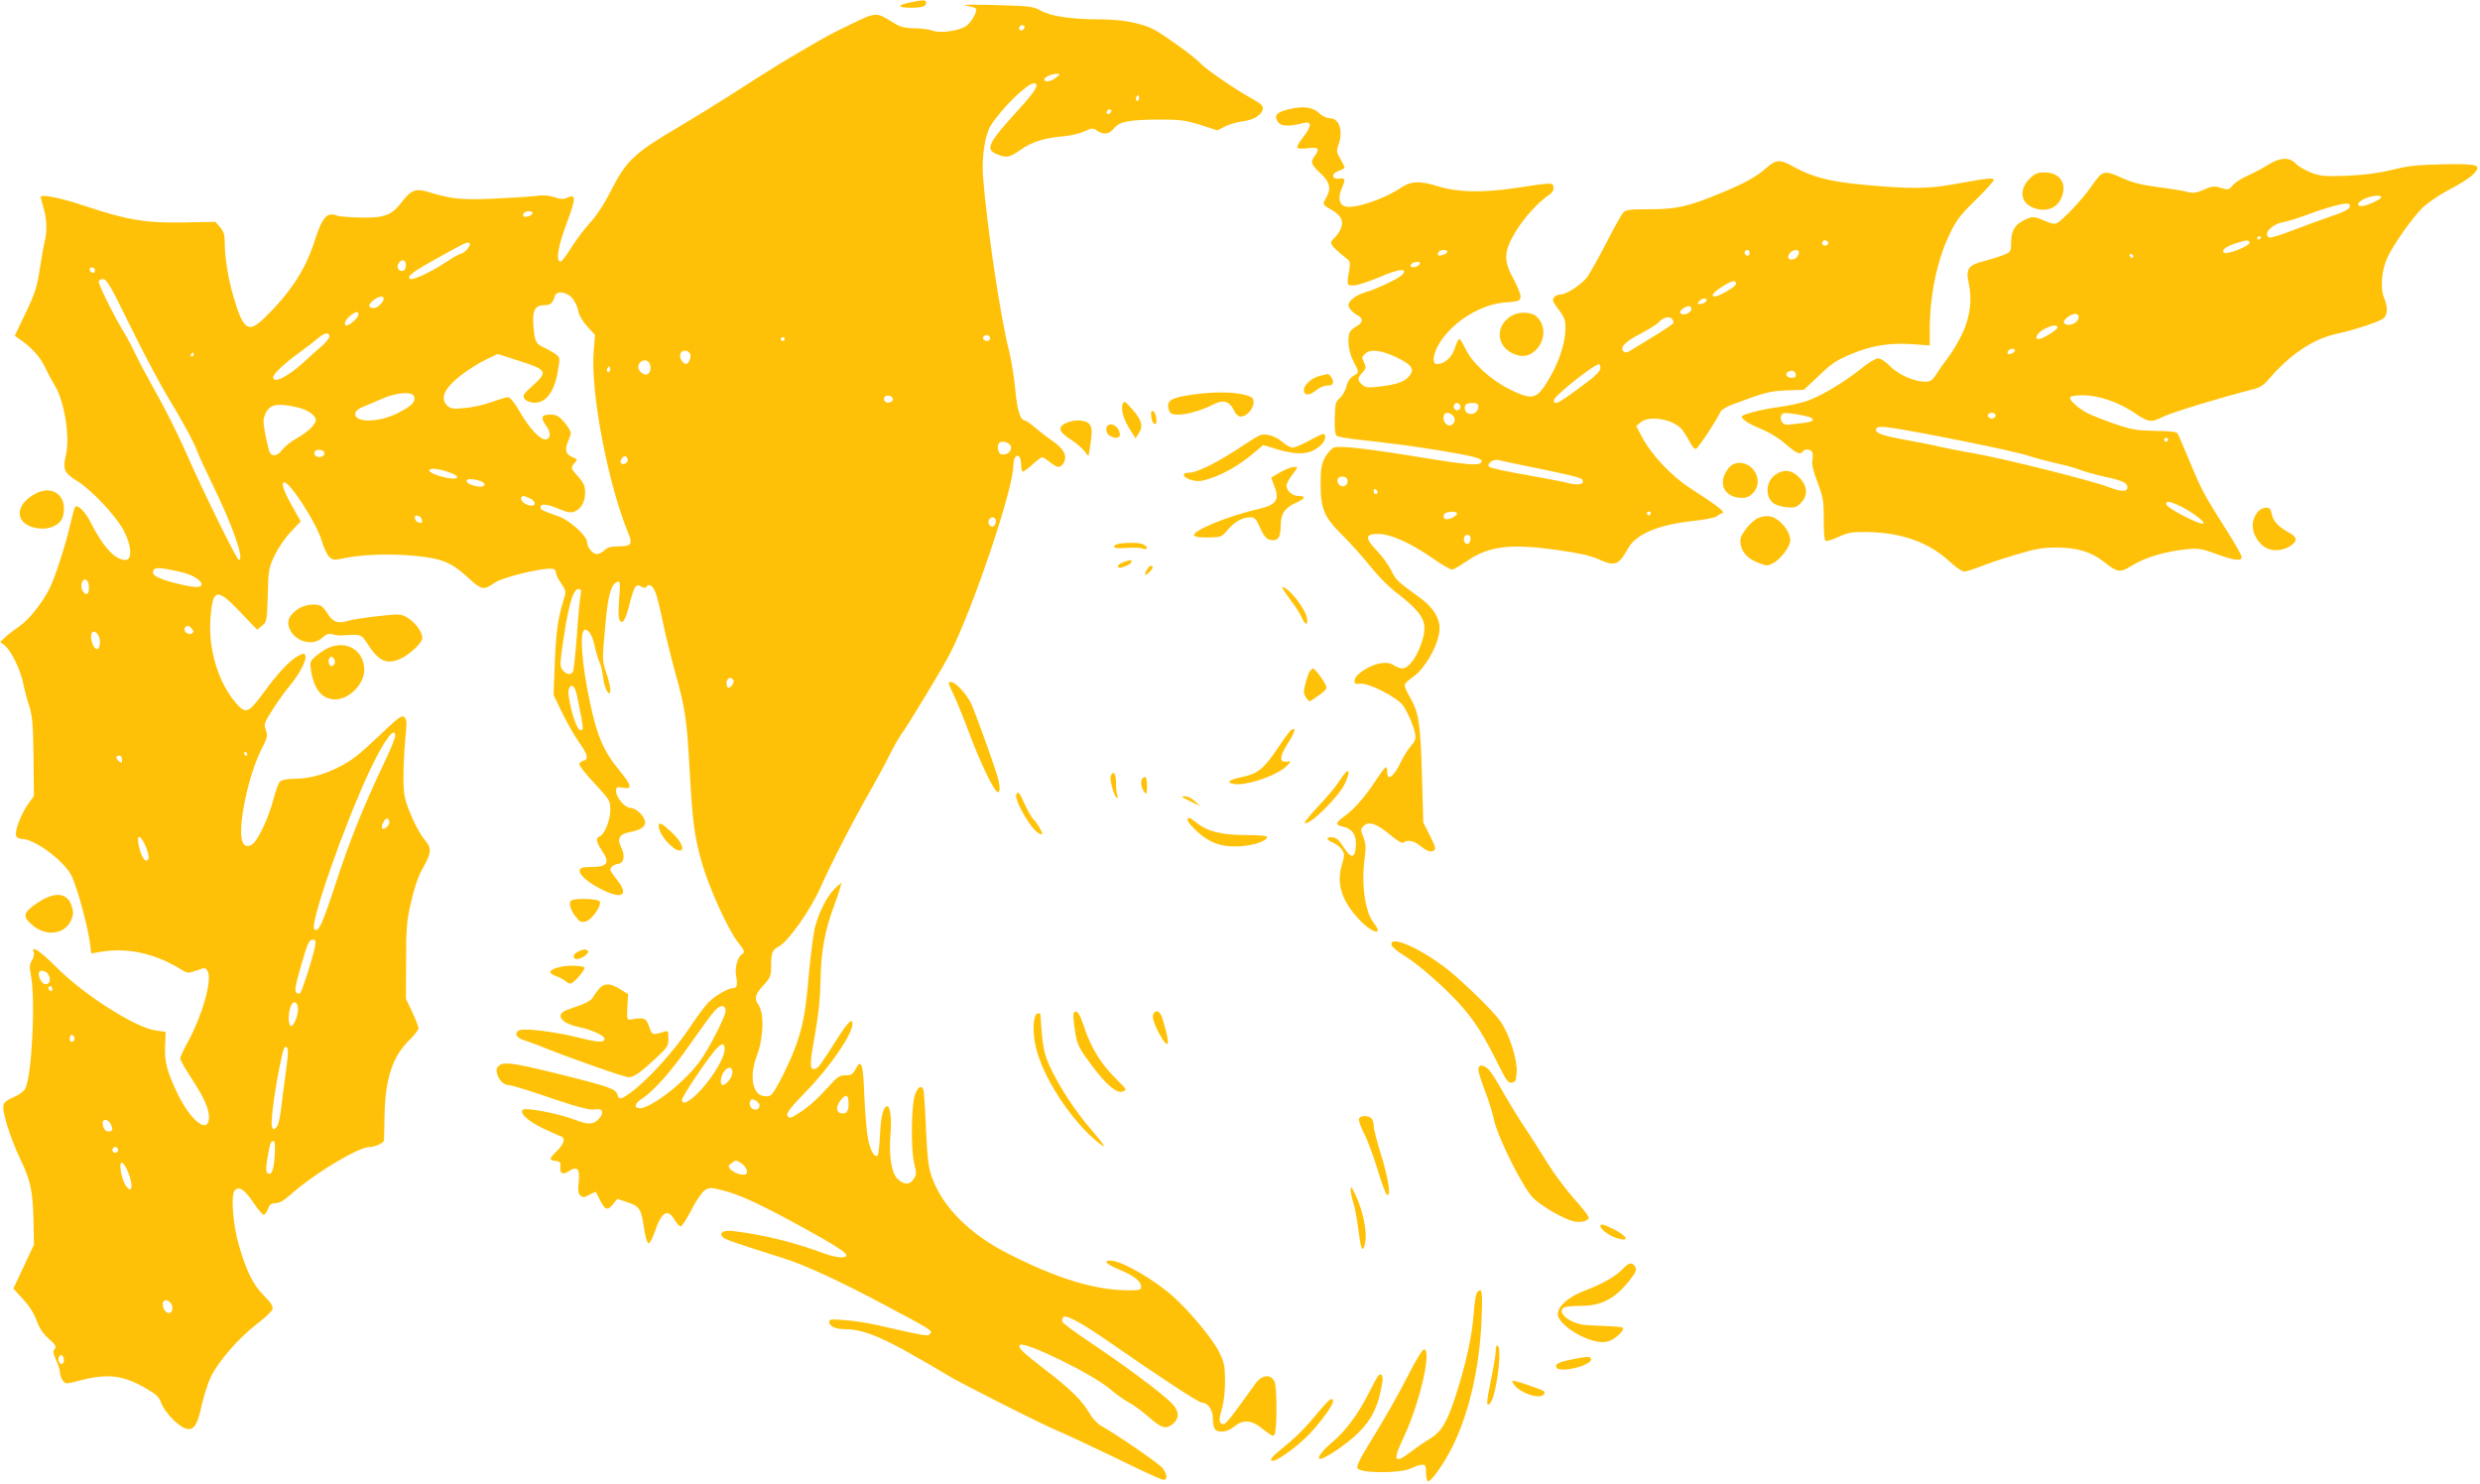 <?xml version="1.0" standalone="no"?>
<!DOCTYPE svg PUBLIC "-//W3C//DTD SVG 20010904//EN"
 "http://www.w3.org/TR/2001/REC-SVG-20010904/DTD/svg10.dtd">
<svg version="1.0" xmlns="http://www.w3.org/2000/svg"
 width="1280pt" height="766pt" viewBox="0 0 1280 766"
 preserveAspectRatio="xMidYMid meet">
<g transform="translate(0,766) scale(0.1,-0.1)"
fill="#ffc107" stroke="none">
<path d="M4692 7646 c-63 -13 -59 -26 9 -26 57 0 79 7 79 26 0 16 -14 16 -88
0z"/>
<path d="M4982 7632 c26 -5 50 -11 54 -15 12 -12 -23 -75 -52 -93 -36 -24
-136 -37 -171 -22 -16 6 -58 12 -94 12 -55 1 -73 7 -115 33 -80 50 -83 50
-202 -7 -129 -63 -120 -58 -257 -138 -111 -64 -160 -95 -385 -239 -69 -44
-177 -111 -240 -148 -247 -145 -286 -181 -367 -340 -35 -69 -76 -131 -108
-165 -28 -30 -71 -88 -96 -127 -24 -40 -49 -73 -56 -73 -26 0 -13 79 33 201
47 126 48 149 2 129 -19 -9 -34 -9 -66 2 -31 10 -59 12 -105 6 -34 -4 -134
-10 -222 -14 -162 -6 -205 -1 -331 37 -57 17 -84 7 -127 -50 -55 -72 -91 -86
-212 -84 -55 1 -111 5 -125 10 -54 20 -76 -5 -120 -142 -46 -140 -123 -257
-253 -384 -85 -83 -111 -66 -161 104 -29 100 -46 203 -46 282 0 40 -5 58 -24
80 l-24 28 -164 -3 c-193 -4 -295 13 -503 83 -128 43 -235 65 -235 48 0 -4 7
-30 15 -57 17 -56 19 -125 5 -176 -5 -19 -16 -82 -25 -140 -13 -89 -24 -123
-72 -224 l-57 -119 23 -16 c65 -45 107 -91 133 -146 16 -33 40 -78 53 -99 48
-80 77 -265 55 -355 -17 -74 -9 -92 59 -134 75 -47 197 -177 239 -254 41 -77
46 -153 10 -153 -55 0 -116 67 -182 197 -25 50 -61 87 -77 78 -4 -3 -14 -40
-24 -82 -20 -94 -80 -282 -108 -338 -37 -75 -108 -164 -155 -196 -26 -18 -59
-43 -74 -57 l-27 -25 24 -19 c32 -25 81 -126 95 -196 6 -31 20 -84 31 -117 16
-50 20 -93 22 -262 l2 -201 -31 -44 c-37 -52 -69 -139 -61 -162 4 -9 17 -16
29 -16 70 0 228 -120 261 -198 32 -76 81 -257 92 -345 l6 -48 47 8 c141 24
285 -8 424 -95 26 -16 31 -16 73 -1 44 16 46 16 57 -4 24 -45 -27 -226 -102
-364 -22 -40 -40 -79 -40 -86 0 -8 27 -56 61 -107 65 -99 92 -162 87 -207 -8
-75 -95 -5 -161 131 -54 112 -68 164 -65 246 l3 74 -55 8 c-104 16 -368 184
-508 325 -87 87 -133 117 -118 77 4 -9 -1 -28 -9 -41 -13 -20 -14 -33 -5 -80
24 -130 4 -519 -30 -582 -6 -13 -31 -31 -55 -42 -68 -30 -69 -34 -40 -141 15
-51 46 -133 71 -183 52 -107 64 -165 67 -322 l2 -118 -53 -113 -53 -113 50
-55 c31 -33 58 -76 71 -112 14 -39 34 -68 63 -93 34 -30 39 -39 29 -52 -10
-11 -8 -23 8 -58 11 -24 20 -53 20 -65 0 -11 6 -29 14 -39 14 -19 16 -19 78
-3 152 41 232 32 355 -40 49 -28 65 -44 74 -71 15 -43 80 -115 120 -131 46
-20 67 8 90 117 11 48 32 115 48 148 40 81 143 199 235 270 42 31 78 66 82 77
5 15 -6 33 -45 72 -55 56 -88 122 -127 255 -33 111 -44 270 -21 289 24 20 50
1 97 -68 22 -33 45 -60 51 -60 6 0 16 14 22 30 9 24 17 30 40 30 20 0 45 15
85 51 119 105 342 239 401 239 27 0 71 21 73 34 0 6 2 67 3 136 4 186 42 299
131 385 24 24 44 50 44 58 0 8 -15 46 -32 83 l-33 69 1 195 c0 172 3 208 26
306 17 74 37 133 62 176 43 77 45 100 9 142 -37 44 -90 158 -104 224 -11 53
-8 193 7 343 4 42 2 58 -10 68 -13 11 -33 -4 -136 -103 -99 -94 -137 -123
-203 -156 -85 -42 -157 -60 -236 -60 -26 0 -55 -6 -64 -12 -9 -7 -25 -51 -37
-98 -24 -93 -82 -215 -111 -230 -48 -26 -64 24 -49 145 15 116 56 260 97 343
34 66 36 75 25 104 -11 30 -9 36 33 102 24 39 65 96 90 126 53 64 89 134 81
156 -5 13 -10 13 -38 -2 -42 -22 -103 -87 -179 -191 -76 -104 -91 -110 -141
-52 -92 107 -143 277 -132 437 12 156 33 160 155 32 l86 -90 25 20 c25 19 26
24 30 157 3 130 5 142 35 206 18 37 55 92 84 122 l51 54 -46 82 c-43 77 -57
119 -38 119 30 0 165 -210 191 -297 11 -38 30 -78 41 -88 18 -16 26 -17 77 -6
96 20 241 24 366 12 140 -14 187 -33 278 -117 64 -59 76 -61 130 -23 46 32
272 85 307 72 6 -3 12 -12 12 -21 0 -9 12 -33 27 -54 26 -39 26 -39 10 -91
-28 -90 -38 -167 -44 -328 l-6 -156 43 -89 c24 -49 62 -117 86 -151 48 -68 54
-92 24 -100 -11 -3 -20 -11 -20 -18 0 -8 36 -53 80 -100 78 -84 80 -88 80
-136 0 -53 -30 -126 -55 -136 -22 -8 -18 -29 10 -71 45 -66 32 -87 -55 -87
-43 0 -55 -4 -58 -17 -4 -22 42 -63 112 -98 106 -54 144 -32 82 47 -20 25 -36
49 -36 52 1 16 17 29 40 32 31 5 38 44 15 88 -21 41 -7 67 41 75 58 11 84 27
84 51 0 29 -46 75 -75 75 -29 0 -75 53 -75 86 0 23 3 24 35 18 49 -9 46 11
-13 83 -86 104 -119 179 -157 357 -44 206 -55 376 -25 376 20 0 39 -33 50 -88
7 -31 18 -68 25 -82 7 -14 15 -49 18 -79 7 -59 37 -108 37 -60 0 14 -9 53 -21
87 -21 62 -21 66 -6 232 15 171 30 226 66 238 11 4 13 -11 7 -84 -4 -49 -4
-97 -1 -107 15 -37 32 -14 53 70 25 99 34 113 62 95 12 -7 21 -8 25 -2 13 21
33 9 48 -27 8 -21 25 -87 37 -148 12 -60 42 -182 66 -270 51 -181 59 -239 74
-509 15 -268 24 -334 64 -474 38 -130 135 -343 186 -407 33 -41 36 -50 19 -61
-22 -13 -37 -68 -30 -109 9 -48 5 -65 -15 -65 -26 0 -92 -39 -128 -74 -18 -19
-58 -72 -89 -119 -87 -133 -229 -289 -324 -355 -39 -27 -49 -28 -56 -2 -7 28
-45 42 -253 94 -265 67 -328 77 -354 59 -17 -12 -20 -21 -15 -42 9 -35 34 -61
58 -61 11 0 72 -18 136 -39 216 -74 284 -93 313 -87 39 8 48 -17 18 -50 -28
-29 -54 -30 -119 -5 -81 32 -259 67 -273 53 -18 -18 26 -58 107 -97 38 -18 78
-36 88 -39 27 -9 20 -39 -18 -76 -42 -41 -43 -48 -7 -52 23 -3 27 -7 24 -30
-4 -35 13 -44 44 -23 44 28 58 13 51 -54 -5 -47 -3 -62 9 -72 13 -11 21 -10
46 4 17 10 32 16 33 15 1 -2 12 -22 24 -46 25 -49 37 -52 66 -16 l21 26 52
-17 c63 -21 72 -35 86 -134 6 -41 16 -76 22 -78 7 -2 21 23 33 58 35 104 67
124 102 64 12 -19 26 -35 32 -35 7 0 31 38 55 84 24 48 54 92 69 102 25 16 30
16 97 -1 81 -20 189 -70 396 -183 172 -94 232 -133 238 -149 6 -20 -51 -16
-116 8 -156 58 -312 96 -467 115 -49 6 -75 -7 -56 -30 11 -13 63 -31 311 -109
110 -34 295 -119 525 -242 248 -132 250 -133 235 -150 -11 -13 -13 -13 -270
45 -47 11 -122 23 -167 26 -72 6 -83 5 -83 -9 0 -22 31 -37 75 -37 86 0 172
-31 325 -116 84 -47 177 -101 207 -120 62 -39 509 -265 585 -295 27 -11 151
-69 276 -129 124 -61 236 -113 249 -116 30 -8 31 23 3 59 -19 24 -244 178
-319 219 -17 10 -44 39 -59 65 -37 64 -95 122 -232 227 -112 86 -138 111 -126
124 23 22 377 -151 466 -228 30 -26 73 -56 95 -68 22 -11 66 -43 97 -70 72
-63 92 -70 127 -45 40 30 39 68 -1 110 -46 48 -234 189 -412 308 -81 54 -151
105 -153 113 -3 7 -1 18 5 24 14 14 97 -31 242 -132 259 -180 458 -310 474
-310 31 0 56 -37 56 -83 0 -24 5 -48 12 -55 20 -20 65 -13 98 15 43 36 89 34
136 -4 58 -45 63 -48 71 -39 15 14 15 249 1 276 -22 41 -66 34 -101 -15 -117
-164 -149 -205 -161 -205 -25 0 -27 17 -10 77 11 37 17 90 17 147 -1 77 -5 96
-32 150 -32 65 -154 212 -237 285 -99 88 -257 179 -317 184 -48 4 -29 -18 40
-46 74 -30 113 -61 113 -89 0 -15 -9 -18 -61 -18 -176 0 -373 60 -629 191
-197 100 -338 243 -391 395 -17 47 -23 99 -30 252 -4 106 -11 197 -14 202 -12
19 -26 10 -41 -26 -21 -50 -24 -288 -5 -362 12 -46 11 -55 -3 -77 -20 -31 -47
-32 -81 -2 -33 28 -48 118 -39 229 7 81 -1 148 -16 148 -21 0 -34 -51 -38
-148 -3 -56 -8 -105 -13 -107 -16 -10 -37 26 -49 87 -7 35 -15 135 -19 222 -6
168 -15 195 -46 137 -13 -26 -22 -31 -51 -31 -29 0 -42 -8 -77 -47 -61 -68
-106 -110 -156 -143 -51 -34 -59 -36 -68 -15 -4 11 28 51 99 123 122 125 238
295 238 347 0 33 -23 11 -76 -72 -88 -138 -98 -152 -113 -158 -33 -13 -34 15
-6 167 20 111 28 191 30 288 2 148 23 261 70 385 15 39 29 81 32 95 l6 25 -33
-30 c-41 -38 -86 -128 -105 -207 -8 -35 -21 -139 -30 -233 -17 -196 -27 -251
-61 -355 -29 -88 -114 -260 -136 -273 -8 -6 -27 -7 -42 -3 -54 13 -68 106 -30
206 36 95 39 219 8 265 -22 31 -17 53 26 99 37 40 40 48 40 99 0 70 6 84 40
102 48 25 165 190 215 305 51 116 176 359 260 504 29 52 72 130 94 175 22 44
51 95 64 113 34 45 218 350 252 418 119 236 324 843 325 965 0 17 4 36 9 44
14 21 31 3 31 -33 0 -18 3 -36 7 -39 3 -4 26 11 49 33 24 22 48 40 53 40 5 0
23 -11 39 -25 17 -14 37 -25 46 -25 9 0 22 11 28 25 16 36 -2 68 -58 108 -26
17 -67 49 -91 70 -24 20 -48 37 -53 37 -24 0 -40 52 -50 160 -6 63 -20 151
-31 195 -45 175 -115 643 -135 900 -8 99 9 217 38 264 53 87 189 221 224 221
32 0 9 -40 -78 -135 -160 -175 -174 -205 -113 -231 50 -20 64 -18 120 21 58
42 124 63 220 71 38 3 89 15 112 26 39 18 44 18 65 4 33 -24 64 -19 88 12 28
35 78 44 237 45 106 0 132 -4 209 -28 l88 -28 40 21 c23 11 64 23 91 26 56 7
98 33 103 64 3 16 -11 28 -65 58 -83 46 -231 148 -258 178 -29 32 -192 150
-244 176 -62 31 -162 50 -271 50 -149 0 -255 16 -306 44 -42 23 -55 25 -242
30 -108 3 -176 2 -150 -2z m306 -114 c-6 -18 -28 -21 -28 -4 0 9 7 16 16 16 9
0 14 -5 12 -12z m163 -258 c-25 -21 -61 -27 -61 -10 0 12 37 29 65 29 19 0 19
-1 -4 -19z m425 -117 c-10 -10 -19 5 -10 18 6 11 8 11 12 0 2 -7 1 -15 -2 -18z
m-145 -66 c-13 -13 -26 -3 -16 12 3 6 11 8 17 5 6 -4 6 -10 -1 -17z m-2983
-519 c-5 -15 -48 -24 -48 -10 0 14 12 22 33 22 10 0 17 -5 15 -12z m-323 -157
c6 -10 -32 -51 -48 -51 -5 0 -39 -19 -75 -43 -93 -60 -180 -99 -189 -84 -9 15
26 40 170 119 131 72 133 73 142 59z m-330 -112 c0 -15 -7 -25 -18 -27 -22 -4
-33 24 -17 43 18 21 35 13 35 -16z m-1605 -25 c0 -9 -5 -14 -12 -12 -18 6 -21
28 -4 28 9 0 16 -7 16 -16z m102 -126 c23 -46 81 -162 129 -258 49 -96 112
-214 141 -262 74 -121 141 -244 156 -287 7 -20 41 -94 76 -166 107 -217 169
-395 139 -395 -11 0 -178 339 -282 574 -39 88 -106 220 -149 295 -42 75 -88
161 -102 192 -14 30 -41 82 -61 115 -49 80 -129 240 -129 259 0 8 9 15 20 15
15 0 30 -21 62 -82z m2360 -15 c14 -16 29 -45 32 -66 5 -25 22 -54 47 -82 l40
-44 -7 -85 c-17 -210 75 -690 181 -944 21 -50 11 -62 -51 -62 -41 0 -59 -5
-74 -20 -11 -11 -29 -20 -39 -20 -22 0 -51 35 -51 63 0 30 -90 112 -145 131
-85 30 -95 35 -95 46 0 22 30 20 88 -4 47 -20 67 -24 86 -17 35 14 56 50 56
98 0 35 -7 50 -35 82 -40 44 -41 48 -19 72 16 17 15 19 -10 29 -34 13 -42 35
-27 74 7 17 15 38 17 46 3 8 -11 34 -31 58 -32 36 -42 42 -76 42 -46 0 -51
-16 -18 -61 23 -33 22 -62 -3 -67 -27 -5 -84 54 -133 139 -27 47 -52 79 -62
79 -8 0 -47 -11 -85 -25 -38 -14 -100 -28 -139 -31 -58 -6 -72 -4 -89 11 -41
37 -18 90 69 158 34 26 90 62 125 79 l64 31 116 -37 c140 -45 145 -55 64 -128
-45 -39 -51 -49 -42 -65 6 -10 25 -19 43 -21 65 -7 112 51 130 162 12 68 12
70 -11 88 -13 9 -40 25 -60 34 -43 20 -48 29 -55 114 -6 79 8 105 58 105 31 0
41 9 53 48 9 27 58 22 88 -10z m-972 -5 c0 -18 -31 -48 -51 -48 -30 0 -31 17
-3 39 29 23 54 27 54 9z m-130 -82 c0 -15 -45 -56 -61 -56 -18 0 -8 29 17 49
31 25 44 26 44 7z m-150 -112 c0 -9 -17 -31 -37 -48 -20 -17 -64 -56 -97 -87
-81 -74 -156 -111 -156 -76 0 17 60 73 135 127 33 24 75 56 93 72 37 31 62 36
62 12z m3410 -9 c0 -8 -6 -15 -14 -15 -17 0 -28 14 -19 24 12 12 33 6 33 -9z
m-1060 -5 c0 -5 -4 -10 -10 -10 -5 0 -10 5 -10 10 0 6 5 10 10 10 6 0 10 -4
10 -10z m-487 -80 c3 -10 -1 -27 -8 -37 -11 -15 -15 -15 -29 -4 -16 14 -21 42
-9 54 13 14 41 6 46 -13z m-2563 0 c0 -5 -5 -10 -11 -10 -5 0 -7 5 -4 10 3 6
8 10 11 10 2 0 4 -4 4 -10z m2356 -55 c8 -33 -12 -58 -36 -45 -24 13 -33 39
-19 56 19 23 48 17 55 -11z m-210 -32 c-10 -10 -19 5 -10 18 6 11 8 11 12 0 2
-7 1 -15 -2 -18z m-1009 -129 c10 -26 -9 -47 -76 -82 -105 -57 -247 -56 -225
1 3 8 20 21 37 27 18 7 61 25 97 41 76 34 157 40 167 13z m2471 -11 c5 -17
-26 -29 -40 -15 -6 6 -7 15 -3 22 9 14 37 9 43 -7z m-3079 -44 c57 -12 101
-42 101 -68 0 -22 -41 -61 -103 -96 -27 -15 -58 -41 -70 -56 -21 -30 -50 -38
-63 -17 -10 17 -33 128 -34 164 0 17 9 43 21 58 23 30 62 34 148 15z m3689
-206 c4 -25 -27 -46 -52 -37 -16 6 -22 45 -9 58 16 15 58 1 61 -21z m-3543
-33 c0 -18 -33 -26 -47 -12 -6 6 -7 15 -3 22 10 16 50 8 50 -10z m1565 -35 c0
-16 -27 -28 -36 -14 -7 12 15 41 27 33 5 -3 9 -11 9 -19z m-927 -61 c49 -16
62 -34 26 -34 -36 0 -108 22 -120 36 -16 20 34 19 94 -2z m181 -54 c19 -18 -4
-28 -44 -18 -54 14 -57 43 -2 33 20 -3 41 -10 46 -15z m241 -82 c28 -12 34
-38 9 -38 -24 0 -54 19 -54 35 0 18 11 19 45 3z m-557 -112 c3 -13 -1 -17 -14
-14 -11 2 -20 11 -22 22 -3 13 1 17 14 14 11 -2 20 -11 22 -22z m2962 -5 c0
-11 -5 -23 -11 -27 -15 -9 -33 12 -26 30 9 23 37 20 37 -3z m-4212 -262 c58
-12 112 -43 112 -64 0 -20 -34 -19 -118 1 -88 21 -132 41 -132 57 0 31 19 32
138 6z m-470 -68 c2 -12 1 -29 -2 -38 -9 -22 -36 2 -36 32 0 41 32 47 38 6z
m2538 -58 c-4 -21 -13 -114 -19 -208 -7 -93 -16 -176 -20 -182 -12 -18 -31
-16 -51 6 -15 17 -16 28 -7 98 31 228 57 323 87 323 14 0 15 -7 10 -37z
m-2005 -169 c10 -13 10 -17 -2 -24 -17 -11 -45 13 -35 29 10 15 21 14 37 -5z
m-480 -40 c10 -28 4 -64 -11 -64 -14 0 -30 35 -30 64 0 35 27 34 41 0z m3274
-224 c7 -12 -12 -40 -26 -40 -5 0 -9 11 -9 25 0 25 23 35 35 15z m-806 -85 c6
-30 16 -80 22 -111 11 -57 9 -71 -11 -59 -23 14 -66 179 -54 209 13 33 33 15
43 -39z m-939 -203 c0 -11 -26 -75 -59 -143 -108 -228 -178 -402 -251 -627
-67 -204 -87 -248 -108 -228 -25 25 154 537 286 818 72 154 132 235 132 180z
m-765 -92 c3 -5 1 -10 -4 -10 -6 0 -11 5 -11 10 0 6 2 10 4 10 3 0 8 -4 11
-10z m-645 -31 c0 -18 -2 -19 -15 -9 -8 7 -15 16 -15 21 0 5 7 9 15 9 9 0 15
-9 15 -21z m1380 -323 c0 -17 -28 -41 -37 -32 -10 9 16 58 27 51 6 -3 10 -12
10 -19z m-1259 -123 c20 -48 22 -73 4 -75 -13 -1 -32 38 -40 85 -10 53 11 48
36 -10z m875 -519 c-11 -56 -66 -228 -76 -238 -7 -7 -14 -6 -21 1 -9 9 -4 40
21 125 37 131 45 148 66 148 13 0 15 -7 10 -36z m-1376 -145 c14 -25 6 -49
-14 -49 -17 0 -36 29 -36 54 0 23 37 20 50 -5z m20 -75 c0 -8 -4 -12 -10 -9
-5 3 -10 10 -10 16 0 5 5 9 10 9 6 0 10 -7 10 -16z m1268 -96 c4 -33 -24 -102
-38 -93 -13 8 -13 66 0 100 12 32 34 28 38 -7z m2207 -18 c0 -14 -30 -79 -65
-145 -53 -98 -80 -135 -145 -200 -82 -82 -192 -155 -232 -155 -33 0 -28 25 10
49 59 37 154 144 252 286 54 77 109 153 124 168 30 33 56 32 56 -3z m-3360
-140 c0 -7 -6 -15 -12 -17 -8 -3 -13 4 -13 17 0 13 5 20 13 18 6 -3 12 -11 12
-18z m3355 -56 c0 -41 -57 -138 -122 -209 -56 -61 -98 -83 -98 -51 0 8 33 62
73 121 107 159 147 197 147 139z m-2260 -80 c-6 -44 -17 -130 -25 -192 -8 -77
-18 -119 -28 -130 -15 -14 -17 -14 -23 2 -8 21 10 161 37 300 22 110 27 122
41 108 6 -6 5 -38 -2 -88z m2300 -39 c0 -25 -31 -65 -50 -65 -15 0 -12 43 6
68 21 30 44 28 44 -3z m600 -165 c0 -39 -16 -55 -45 -44 -21 8 -19 37 6 68 26
33 39 25 39 -24z m-460 -5 c0 -18 -14 -27 -34 -19 -16 6 -22 35 -10 47 10 10
44 -12 44 -28z m-3350 -94 c15 -29 12 -41 -9 -41 -19 0 -31 18 -31 46 0 21 28
17 40 -5z m848 -167 c-5 -77 -19 -107 -39 -87 -7 7 -7 29 1 74 14 81 17 89 31
89 8 0 10 -22 7 -76z m-808 31 c0 -8 -7 -15 -15 -15 -8 0 -15 7 -15 15 0 8 7
15 15 15 8 0 15 -7 15 -15z m3210 -65 c28 -15 45 -50 30 -60 -16 -10 -65 6
-82 27 -10 13 -9 18 7 29 23 17 21 17 45 4z m-3165 -36 c24 -51 32 -108 14
-102 -19 6 -40 52 -46 99 -7 49 9 51 32 3z m223 -686 c15 -15 16 -45 2 -53
-16 -10 -40 15 -40 41 0 26 19 31 38 12z m-548 -299 c0 -20 -15 -26 -25 -9 -9
15 3 43 15 35 5 -3 10 -15 10 -26z"/>
<path d="M6651 7096 c-59 -15 -75 -30 -60 -58 17 -31 54 -34 142 -12 39 9 36
-20 -8 -75 -19 -24 -32 -48 -29 -53 4 -6 27 -7 55 -3 54 8 63 -3 34 -41 -23
-30 -18 -44 30 -88 49 -46 57 -79 30 -126 -20 -35 -20 -36 24 -61 52 -29 68
-59 52 -98 -7 -16 -21 -37 -32 -47 -32 -29 -28 -37 69 -115 10 -8 11 -23 6
-53 -14 -78 -13 -81 25 -79 19 1 78 20 132 43 99 43 146 48 118 13 -16 -19
-133 -75 -196 -93 -46 -14 -83 -43 -83 -65 0 -16 23 -40 51 -55 27 -15 23 -37
-10 -54 -16 -9 -31 -23 -35 -31 -14 -37 -5 -103 19 -149 31 -58 31 -60 0 -76
-16 -9 -29 -28 -36 -54 -5 -23 -21 -50 -34 -61 -22 -18 -24 -29 -26 -104 -1
-59 2 -85 11 -91 7 -5 56 -13 109 -19 213 -24 262 -31 415 -55 177 -29 229
-42 223 -59 -7 -22 -62 -18 -280 17 -309 51 -452 67 -482 56 -13 -5 -34 -29
-47 -52 -18 -35 -22 -59 -22 -133 0 -133 17 -173 115 -270 44 -44 109 -116
143 -160 35 -44 90 -100 122 -125 157 -121 178 -162 139 -273 -25 -74 -66
-127 -97 -127 -10 0 -30 7 -44 16 -17 12 -37 15 -65 11 -55 -7 -133 -56 -137
-86 -3 -20 0 -22 31 -20 43 4 189 -71 218 -112 25 -36 55 -105 63 -147 4 -26
0 -38 -21 -61 -14 -15 -40 -57 -57 -92 -33 -69 -66 -91 -66 -45 0 14 -3 26 -7
26 -5 0 -26 -28 -48 -62 -55 -85 -113 -152 -162 -188 -51 -36 -54 -48 -14 -56
50 -10 73 -44 69 -100 -4 -65 -24 -68 -63 -7 -22 36 -37 49 -57 51 -37 4 -35
-12 3 -28 17 -7 37 -23 46 -36 13 -21 13 -29 -2 -81 -28 -96 1 -185 92 -281
68 -72 127 -83 73 -15 -46 59 -65 200 -46 340 7 49 5 70 -7 102 -15 36 -15 42
-1 56 29 29 67 16 144 -48 35 -29 59 -42 64 -36 17 16 53 10 83 -14 36 -30 56
-37 74 -27 11 8 7 22 -21 77 l-34 68 -7 250 c-8 267 -16 318 -64 400 -14 24
-25 50 -25 58 0 8 18 26 40 41 66 43 140 177 140 252 0 57 -34 110 -103 160
-113 81 -125 93 -147 141 -13 26 -45 71 -72 99 -66 68 -63 90 10 88 64 -2 161
-46 279 -127 45 -32 89 -57 97 -57 7 0 44 21 80 46 113 77 226 90 478 53 94
-13 161 -28 197 -45 86 -39 105 -32 153 54 41 75 154 123 335 143 59 6 115 17
123 24 8 7 22 14 30 17 16 5 -25 37 -166 128 -100 65 -202 174 -251 268 l-28
53 24 20 c42 34 151 19 204 -29 11 -9 30 -39 44 -65 13 -27 29 -47 36 -44 12
3 110 153 126 190 4 11 32 28 62 39 165 62 195 70 282 73 l87 3 78 73 c65 63
91 80 170 113 108 44 196 58 320 49 l82 -6 0 79 c0 178 37 359 102 494 34 72
55 100 134 177 52 51 94 97 94 104 0 13 -29 10 -195 -20 -139 -26 -236 -27
-474 -5 -176 16 -268 40 -367 95 -65 37 -88 36 -134 -5 -52 -47 -115 -82 -239
-133 -167 -69 -227 -83 -367 -83 -103 0 -123 -3 -136 -17 -9 -10 -49 -81 -88
-158 -40 -77 -84 -155 -97 -174 -31 -40 -108 -91 -139 -91 -12 0 -27 -7 -34
-15 -10 -13 -6 -23 24 -62 29 -38 36 -55 36 -93 0 -89 -42 -206 -111 -307 -44
-63 -72 -65 -178 -12 -100 50 -195 138 -229 212 -12 26 -26 47 -30 47 -5 0
-15 -21 -23 -47 -15 -47 -52 -81 -91 -82 -30 -1 -22 56 14 112 71 110 212 197
338 206 67 5 75 8 78 27 2 12 -14 52 -34 90 -55 98 -53 145 6 244 44 74 119
157 174 193 18 13 26 26 24 40 -4 26 1 26 -193 -3 -175 -26 -301 -23 -405 9
-89 28 -136 27 -184 -5 -88 -60 -241 -112 -291 -100 -32 8 -41 43 -21 91 22
51 20 57 -11 53 -41 -5 -43 27 -4 40 17 6 31 14 31 17 0 3 -10 23 -22 45 -20
34 -21 42 -10 72 26 73 5 138 -46 138 -14 0 -38 11 -53 26 -33 32 -85 38 -158
20z m2784 -685 c7 -12 -12 -24 -25 -16 -11 7 -4 25 10 25 5 0 11 -4 15 -9z
m-1965 -50 c0 -11 -39 -25 -47 -18 -3 3 -2 10 2 16 8 13 45 15 45 2z m1560 -6
c0 -8 -4 -15 -9 -15 -13 0 -22 16 -14 24 11 11 23 6 23 -9z m253 9 c3 -4 2
-15 -4 -25 -11 -21 -49 -26 -49 -6 0 26 37 47 53 31z m-1955 -66 c-5 -16 -48
-24 -48 -10 0 11 17 20 38 21 8 1 12 -5 10 -11z m1632 -103 c0 -14 -86 -65
-110 -65 -23 0 -7 22 38 50 52 33 72 37 72 15z m-152 -87 c-3 -7 -15 -15 -28
-16 -21 -3 -22 -2 -11 12 16 19 44 21 39 4z m-78 -43 c0 -19 -41 -37 -55 -23
-7 6 -3 14 9 24 26 18 46 18 46 -1z m-94 -74 c-4 -5 -50 -36 -102 -68 -53 -32
-107 -65 -120 -73 -17 -11 -26 -12 -35 -3 -20 20 8 49 89 91 44 23 85 49 93
58 21 25 52 34 68 19 7 -7 10 -18 7 -24z m-1429 -175 c83 -40 98 -64 62 -102
-26 -27 -65 -40 -157 -50 -52 -6 -66 -4 -82 11 -25 23 -25 33 2 62 18 20 20
26 10 48 -15 32 -15 31 4 49 25 26 83 19 161 -18z m1053 -56 c0 -13 -20 -35
-52 -60 -166 -125 -188 -137 -188 -105 0 20 207 185 233 185 4 0 7 -9 7 -20z
m1008 -33 c3 -12 -4 -17 -22 -17 -27 0 -37 24 -13 33 19 8 32 2 35 -16z
m-1732 -158 c10 -17 -13 -36 -27 -22 -12 12 -4 33 11 33 5 0 12 -5 16 -11z
m94 -8 c0 -26 -25 -44 -50 -36 -19 6 -27 34 -13 48 3 4 19 7 35 7 21 0 28 -5
28 -19z m-126 -53 c16 -26 -16 -57 -38 -38 -17 13 -21 42 -9 54 11 11 35 3 47
-16z m441 -267 c215 -45 225 -48 225 -67 0 -17 -39 -18 -90 -4 -19 5 -113 23
-209 40 -96 16 -180 35 -185 41 -15 15 23 42 49 34 11 -3 106 -23 210 -44z
m-992 -53 c7 -21 -4 -38 -23 -38 -19 0 -34 25 -24 41 8 13 42 11 47 -3z m157
-69 c0 -5 -4 -9 -10 -9 -5 0 -10 7 -10 16 0 8 5 12 10 9 6 -3 10 -10 10 -16z
m410 -109 c0 -12 -33 -30 -54 -30 -19 0 -21 26 -3 33 21 9 57 7 57 -3z m1000
0 c0 -5 -4 -10 -10 -10 -5 0 -10 5 -10 10 0 6 5 10 10 10 6 0 10 -4 10 -10z
m-930 -129 c0 -11 -5 -23 -11 -27 -14 -8 -29 14 -22 33 8 20 33 16 33 -6z"/>
<path d="M11704 6808 c-27 -17 -74 -42 -104 -55 -30 -13 -64 -35 -76 -49 -20
-24 -23 -25 -61 -14 -35 11 -46 10 -88 -9 -39 -17 -54 -19 -84 -12 -20 6 -88
17 -151 25 -84 11 -133 23 -182 45 -98 45 -106 43 -161 -37 -44 -65 -147 -175
-181 -194 -11 -6 -31 -2 -62 12 -57 25 -65 25 -112 1 -45 -23 -62 -55 -62
-116 0 -42 -2 -46 -37 -60 -21 -9 -66 -23 -101 -32 -83 -21 -97 -40 -81 -113
19 -87 7 -178 -33 -262 -19 -40 -51 -94 -71 -120 -20 -26 -48 -65 -62 -88 -22
-34 -30 -40 -60 -40 -56 0 -137 36 -180 80 -23 24 -48 40 -62 40 -13 0 -53
-24 -90 -55 -86 -69 -206 -140 -278 -165 -30 -10 -93 -24 -138 -30 -92 -12
-197 -39 -197 -50 0 -15 38 -39 102 -65 39 -16 90 -47 123 -76 56 -49 78 -58
90 -39 9 15 42 12 49 -5 3 -8 3 -28 0 -43 -4 -18 6 -57 27 -112 29 -77 32 -95
32 -190 -1 -61 3 -108 9 -111 6 -4 36 5 67 20 48 22 68 26 146 25 177 -2 319
-53 424 -149 32 -30 67 -55 78 -55 11 0 47 11 80 24 33 14 116 42 184 62 103
31 139 38 214 38 103 0 181 -23 243 -73 73 -58 84 -59 151 -17 66 40 171 71
277 81 62 6 78 3 152 -24 92 -34 132 -39 132 -16 0 8 -32 65 -71 127 -121 190
-136 218 -194 358 -31 74 -60 142 -64 150 -6 12 -32 15 -117 16 -96 2 -121 6
-209 36 -55 19 -118 44 -140 55 -50 26 -98 70 -90 83 3 6 34 10 68 10 76 0
178 -35 254 -85 85 -57 92 -58 162 -24 52 24 296 98 461 140 33 8 55 22 80 52
108 126 226 206 346 233 103 23 227 64 247 82 21 19 22 58 1 107 -19 46 -12
138 16 201 29 67 134 215 187 265 27 25 89 67 139 93 50 25 103 60 119 76 47
50 29 55 -158 52 -133 -3 -180 -8 -262 -29 -71 -17 -138 -26 -230 -30 -116 -4
-136 -3 -186 16 -31 12 -66 32 -79 46 -33 36 -83 33 -146 -7z m586 -166 c0
-10 -66 -41 -95 -45 -35 -4 -32 17 5 35 37 19 90 24 90 10z m-162 -49 c-2 -13
-32 -28 -98 -50 -52 -18 -143 -51 -202 -74 -58 -23 -111 -38 -117 -35 -32 20
14 69 76 80 21 4 70 19 108 33 89 34 183 61 213 62 17 1 23 -4 20 -16z m-458
-157 c0 -3 -4 -8 -10 -11 -5 -3 -10 -1 -10 4 0 6 5 11 10 11 6 0 10 -2 10 -4z
m-60 -30 c0 -16 -114 -61 -130 -51 -18 11 8 34 59 49 59 19 71 19 71 2z m-599
-69 c-1 -12 -15 -9 -19 4 -3 6 1 10 8 8 6 -3 11 -8 11 -12z m-283 -319 c-4
-26 -54 -46 -71 -28 -9 9 -6 16 12 31 33 27 63 25 59 -3z m-110 -50 c-5 -15
-77 -58 -96 -58 -25 0 -7 33 28 51 40 22 74 25 68 7z m-218 -117 c0 -10 -30
-24 -37 -17 -3 3 -2 9 2 15 8 13 35 15 35 2z m-1073 -340 c47 -12 37 -29 -19
-34 -29 -3 -64 -7 -77 -9 -27 -4 -47 21 -38 47 6 14 15 16 58 10 27 -4 62 -10
76 -14z m973 4 c0 -8 -9 -15 -20 -15 -11 0 -20 7 -20 15 0 8 9 15 20 15 11 0
20 -7 20 -15z m-355 -95 c253 -48 491 -99 536 -116 24 -8 84 -24 132 -35 49
-11 105 -26 125 -35 20 -8 77 -24 126 -35 90 -19 116 -31 116 -54 0 -25 -30
-24 -97 1 -92 35 -548 149 -695 174 -65 11 -144 27 -176 34 -31 8 -112 24
-179 36 -126 23 -162 37 -148 59 9 15 50 10 260 -29z m1245 -30 c0 -5 -4 -10
-10 -10 -5 0 -10 5 -10 10 0 6 5 10 10 10 6 0 10 -4 10 -10z m43 -333 c61 -26
150 -88 139 -99 -12 -12 -192 81 -192 100 0 16 13 15 53 -1z"/>
<path d="M10474 6736 c-50 -50 -47 -114 7 -142 62 -32 127 -17 154 36 39 75 1
140 -81 140 -39 0 -51 -5 -80 -34z"/>
<path d="M7814 6036 c-93 -42 -99 -153 -11 -198 51 -26 97 -18 131 23 45 53
42 127 -7 168 -23 19 -79 23 -113 7z"/>
<path d="M6812 5720 c-40 -9 -82 -46 -82 -72 0 -30 27 -32 61 -4 17 15 43 26
60 26 21 0 29 5 29 18 0 17 -18 43 -29 41 -4 -1 -21 -5 -39 -9z"/>
<path d="M6175 5626 c-137 -18 -161 -33 -139 -90 13 -33 131 -13 232 39 45 23
79 13 99 -30 11 -24 24 -35 38 -35 29 0 65 40 65 73 0 22 -6 28 -37 37 -61 17
-151 19 -258 6z"/>
<path d="M5795 5577 c-11 -28 3 -80 36 -132 l30 -48 18 29 c23 37 13 68 -39
126 -33 37 -39 40 -45 25z"/>
<path d="M5942 5509 c2 -18 9 -34 16 -37 10 -3 13 5 10 29 -2 18 -9 34 -16 37
-10 3 -13 -5 -10 -29z"/>
<path d="M5497 5474 c-39 -21 -31 -43 27 -81 28 -18 60 -45 72 -60 l22 -28 6
35 c14 93 14 109 0 129 -18 26 -84 28 -127 5z"/>
<path d="M5717 5463 c-14 -13 -7 -43 12 -53 29 -15 51 -12 51 8 -1 36 -43 66
-63 45z"/>
<path d="M6499 5412 c-9 -4 -40 -23 -70 -43 -139 -93 -249 -149 -294 -149 -40
0 -30 -26 16 -38 33 -8 51 -7 99 10 70 23 151 71 219 128 l51 43 72 -22 c114
-33 171 -28 226 22 23 21 30 57 11 57 -6 0 -39 -16 -73 -35 -35 -19 -72 -35
-84 -35 -12 0 -37 14 -56 31 -35 30 -88 45 -117 31z"/>
<path d="M8921 5243 c-60 -76 -23 -153 73 -153 41 0 78 40 78 84 0 83 -103
131 -151 69z"/>
<path d="M6610 5224 c-25 -14 -46 -27 -48 -28 -1 -2 5 -19 13 -39 31 -75 15
-102 -75 -123 -156 -35 -346 -113 -337 -137 3 -8 27 -12 72 -11 68 1 69 1 104
42 37 42 74 62 117 62 20 0 29 -10 48 -55 18 -40 31 -56 50 -61 40 -10 56 10
56 71 0 63 20 93 79 120 48 21 53 35 13 35 -32 0 -62 27 -62 54 0 10 14 36 31
57 30 39 30 39 7 39 -12 0 -43 -12 -68 -26z"/>
<path d="M9168 5213 c-52 -32 -61 -109 -18 -148 11 -10 42 -20 69 -23 43 -4
53 -1 75 21 39 39 36 89 -8 133 -38 38 -75 44 -118 17z"/>
<path d="M185 5113 c-69 -36 -99 -89 -75 -133 24 -45 115 -63 170 -35 37 19
50 43 50 92 -1 78 -71 115 -145 76z"/>
<path d="M11656 5021 c-45 -50 -37 -122 20 -175 36 -32 94 -35 142 -6 40 25
41 46 1 68 -58 32 -87 61 -93 97 -6 28 -12 35 -30 35 -13 0 -30 -8 -40 -19z"/>
<path d="M9073 4986 c-17 -8 -46 -34 -63 -58 -26 -35 -31 -50 -26 -77 7 -44
38 -76 94 -97 41 -16 46 -16 75 0 38 20 87 86 87 116 0 50 -56 116 -105 125
-17 3 -44 -1 -62 -9z"/>
<path d="M5773 4853 c-13 -2 -23 -9 -23 -15 0 -7 22 -9 63 -6 34 3 72 1 85 -3
27 -10 30 6 3 21 -19 10 -84 11 -128 3z"/>
<path d="M5798 4758 c-27 -9 -39 -28 -19 -28 20 0 61 20 61 30 0 12 -6 12 -42
-2z"/>
<path d="M5920 4721 c-16 -30 -12 -36 10 -16 21 19 26 35 10 35 -5 0 -14 -9
-20 -19z"/>
<path d="M6658 4567 c26 -34 54 -77 61 -95 18 -42 35 -42 26 1 -12 52 -96 157
-127 157 -4 0 14 -28 40 -63z"/>
<path d="M1539 4517 c-47 -32 -61 -62 -45 -101 28 -68 120 -94 170 -47 19 18
31 22 53 17 15 -4 35 -7 43 -6 111 7 102 10 144 -54 52 -77 90 -95 154 -70 50
19 122 85 122 112 0 29 -36 78 -74 102 -36 22 -39 22 -154 10 -64 -7 -135 -18
-158 -25 -51 -15 -76 -6 -103 38 -12 19 -28 38 -37 41 -32 12 -82 5 -115 -17z"/>
<path d="M1695 4316 c-16 -7 -45 -26 -63 -41 -32 -27 -33 -31 -27 -74 15 -99
58 -151 125 -151 72 0 150 79 150 152 0 100 -90 156 -185 114z m32 -62 c8 -22
-15 -44 -26 -25 -10 16 -4 41 10 41 5 0 12 -7 16 -16z"/>
<path d="M6762 4198 c-11 -14 -32 -84 -32 -109 0 -8 6 -24 14 -34 13 -18 15
-18 37 -2 71 49 73 51 55 83 -17 31 -51 74 -59 74 -2 0 -9 -6 -15 -12z"/>
<path d="M4918 4083 c16 -32 52 -121 81 -198 56 -152 130 -306 149 -313 16 -5
15 32 -2 88 -25 80 -113 324 -132 365 -23 51 -82 115 -106 115 -16 0 -15 -6
10 -57z"/>
<path d="M6664 3892 c-7 -4 -39 -48 -73 -99 -68 -101 -100 -127 -182 -144 -64
-13 -81 -26 -47 -34 63 -16 236 43 285 97 18 20 17 20 -7 17 -38 -6 -36 27 5
91 40 61 47 91 19 72z"/>
<path d="M6915 3632 c-16 -26 -65 -85 -108 -130 -43 -46 -76 -86 -73 -89 19
-20 174 132 207 202 36 77 19 89 -26 17z"/>
<path d="M5733 3655 c-7 -19 16 -103 30 -112 6 -4 8 0 4 11 -4 10 -7 40 -7 67
0 47 -14 65 -27 34z"/>
<path d="M5897 3643 c-12 -11 -8 -48 8 -69 13 -18 14 -15 15 29 0 44 -7 56
-23 40z"/>
<path d="M5246 3561 c-15 -24 73 -179 114 -201 11 -6 20 -8 20 -5 0 13 -30 62
-45 75 -9 8 -29 42 -45 77 -29 64 -34 70 -44 54z"/>
<path d="M6101 3546 c2 -2 24 -13 49 -25 l45 -22 -28 26 c-15 14 -38 25 -49
25 -12 0 -19 -2 -17 -4z"/>
<path d="M6130 3426 c0 -8 23 -34 50 -59 66 -60 130 -81 224 -75 69 5 136 28
136 48 0 6 -45 10 -108 10 -125 0 -199 18 -253 61 -42 33 -49 35 -49 15z"/>
<path d="M3400 3395 c0 -41 73 -125 108 -125 29 0 9 47 -39 92 -54 51 -69 58
-69 33z"/>
<path d="M192 2999 c-71 -48 -77 -67 -31 -109 71 -65 170 -56 205 18 13 29 14
41 5 73 -22 73 -87 80 -179 18z"/>
<path d="M2945 3009 c-10 -15 2 -51 28 -83 19 -24 28 -28 50 -22 30 7 82 79
73 102 -7 17 -141 20 -151 3z"/>
<path d="M7182 2783 c2 -10 30 -34 62 -53 76 -45 229 -180 309 -274 67 -79
110 -149 182 -294 39 -79 49 -93 68 -90 19 3 22 10 25 55 4 62 -35 185 -78
253 -29 44 -119 136 -233 238 -141 126 -347 226 -335 165z"/>
<path d="M2983 2748 c-27 -13 -30 -38 -5 -38 23 0 64 29 57 41 -8 11 -24 11
-52 -3z"/>
<path d="M2900 2671 c-68 -14 -78 -33 -28 -50 17 -6 40 -18 49 -27 11 -10 23
-13 32 -7 21 12 70 73 64 79 -10 10 -81 13 -117 5z"/>
<path d="M3093 2558 c-11 -13 -26 -33 -32 -45 -6 -12 -32 -29 -58 -38 -27 -10
-60 -22 -75 -27 -65 -24 -35 -69 60 -89 63 -13 132 -44 132 -60 0 -21 -32 -20
-128 4 -133 34 -297 53 -317 37 -21 -17 -8 -38 33 -50 21 -7 69 -24 107 -40
134 -54 408 -150 429 -150 28 0 60 23 140 97 61 57 66 64 66 103 0 39 -2 42
-22 35 -62 -19 -62 -18 -78 27 -16 45 -25 48 -95 36 -19 -3 -20 2 -17 64 l4
67 -41 25 c-50 32 -81 33 -108 4z"/>
<path d="M5540 2413 c0 -14 5 -55 11 -91 10 -56 20 -76 84 -161 73 -99 129
-146 159 -135 9 3 16 9 16 12 0 3 -27 32 -60 64 -67 67 -120 154 -152 250 -11
34 -25 69 -31 76 -16 20 -27 14 -27 -15z"/>
<path d="M5957 2433 c-14 -13 -6 -47 24 -104 52 -96 62 -70 23 60 -13 47 -30
62 -47 44z"/>
<path d="M5347 2423 c-14 -25 -16 -71 -7 -135 20 -144 157 -372 301 -502 29
-26 54 -44 57 -42 2 3 -26 40 -64 83 -81 94 -161 214 -211 319 -35 74 -42 107
-53 277 0 4 -4 7 -9 7 -6 0 -12 -3 -14 -7z"/>
<path d="M7630 2140 c0 -12 15 -60 34 -109 19 -48 39 -114 46 -147 17 -88 150
-355 203 -407 42 -42 157 -109 210 -121 35 -8 77 2 77 20 0 7 -34 51 -76 97
-41 46 -103 129 -137 184 -34 56 -87 139 -118 185 -31 46 -77 121 -104 168
-26 47 -58 100 -72 118 -27 37 -63 43 -63 12z"/>
<path d="M7014 1886 c-3 -8 9 -43 27 -77 18 -35 49 -120 70 -189 20 -68 42
-126 49 -128 21 -7 5 90 -35 218 -19 61 -35 124 -35 139 0 15 -5 32 -12 39
-16 16 -57 15 -64 -2z"/>
<path d="M6971 1520 c0 -14 6 -43 13 -65 8 -22 19 -83 26 -135 13 -104 20
-123 31 -94 20 52 0 173 -46 269 -19 40 -23 45 -24 25z"/>
<path d="M8260 1332 c0 -16 45 -50 83 -62 70 -22 61 7 -13 45 -52 26 -70 31
-70 17z"/>
<path d="M8374 1109 c-36 -38 -108 -78 -201 -113 -78 -30 -133 -79 -133 -119
0 -30 51 -78 117 -111 69 -34 122 -42 159 -23 35 18 70 55 60 64 -3 4 -55 8
-113 10 -87 2 -116 7 -153 25 -46 23 -63 54 -38 69 7 5 46 9 86 9 108 0 177
36 254 133 31 40 36 52 28 68 -15 27 -32 24 -66 -12z"/>
<path d="M7623 988 c-6 -7 -13 -56 -17 -108 -8 -117 -41 -265 -96 -434 -46
-137 -71 -177 -138 -217 -20 -12 -60 -39 -88 -61 -89 -67 -98 -51 -39 74 82
173 147 453 105 453 -9 0 -42 -54 -86 -141 -39 -77 -115 -212 -169 -299 -76
-123 -96 -162 -88 -174 16 -26 224 -26 275 0 20 10 46 19 58 19 17 0 20 -6 20
-39 0 -22 4 -42 9 -46 14 -8 82 87 126 175 87 174 142 411 152 663 6 144 2
168 -24 135z"/>
<path d="M7720 688 c0 -18 -11 -87 -25 -152 -24 -116 -25 -140 -5 -120 32 32
65 283 40 299 -6 4 -10 -7 -10 -27z"/>
<path d="M8116 644 c-72 -14 -93 -25 -82 -43 18 -29 182 11 178 44 -2 15 -20
15 -96 -1z"/>
<path d="M7112 557 c-5 -6 -28 -48 -50 -92 -49 -98 -119 -193 -178 -242 -55
-44 -92 -93 -71 -93 25 0 136 75 193 130 74 72 108 140 128 262 7 38 -5 57
-22 35z"/>
<path d="M7810 520 c25 -46 134 -86 158 -57 10 12 5 17 -30 30 -24 9 -64 23
-90 31 -45 13 -47 13 -38 -4z"/>
<path d="M6814 383 c-79 -95 -115 -132 -186 -190 -64 -51 -81 -73 -58 -73 24
0 129 77 184 134 62 65 126 152 126 173 0 25 -19 12 -66 -44z"/>
</g>
</svg>
